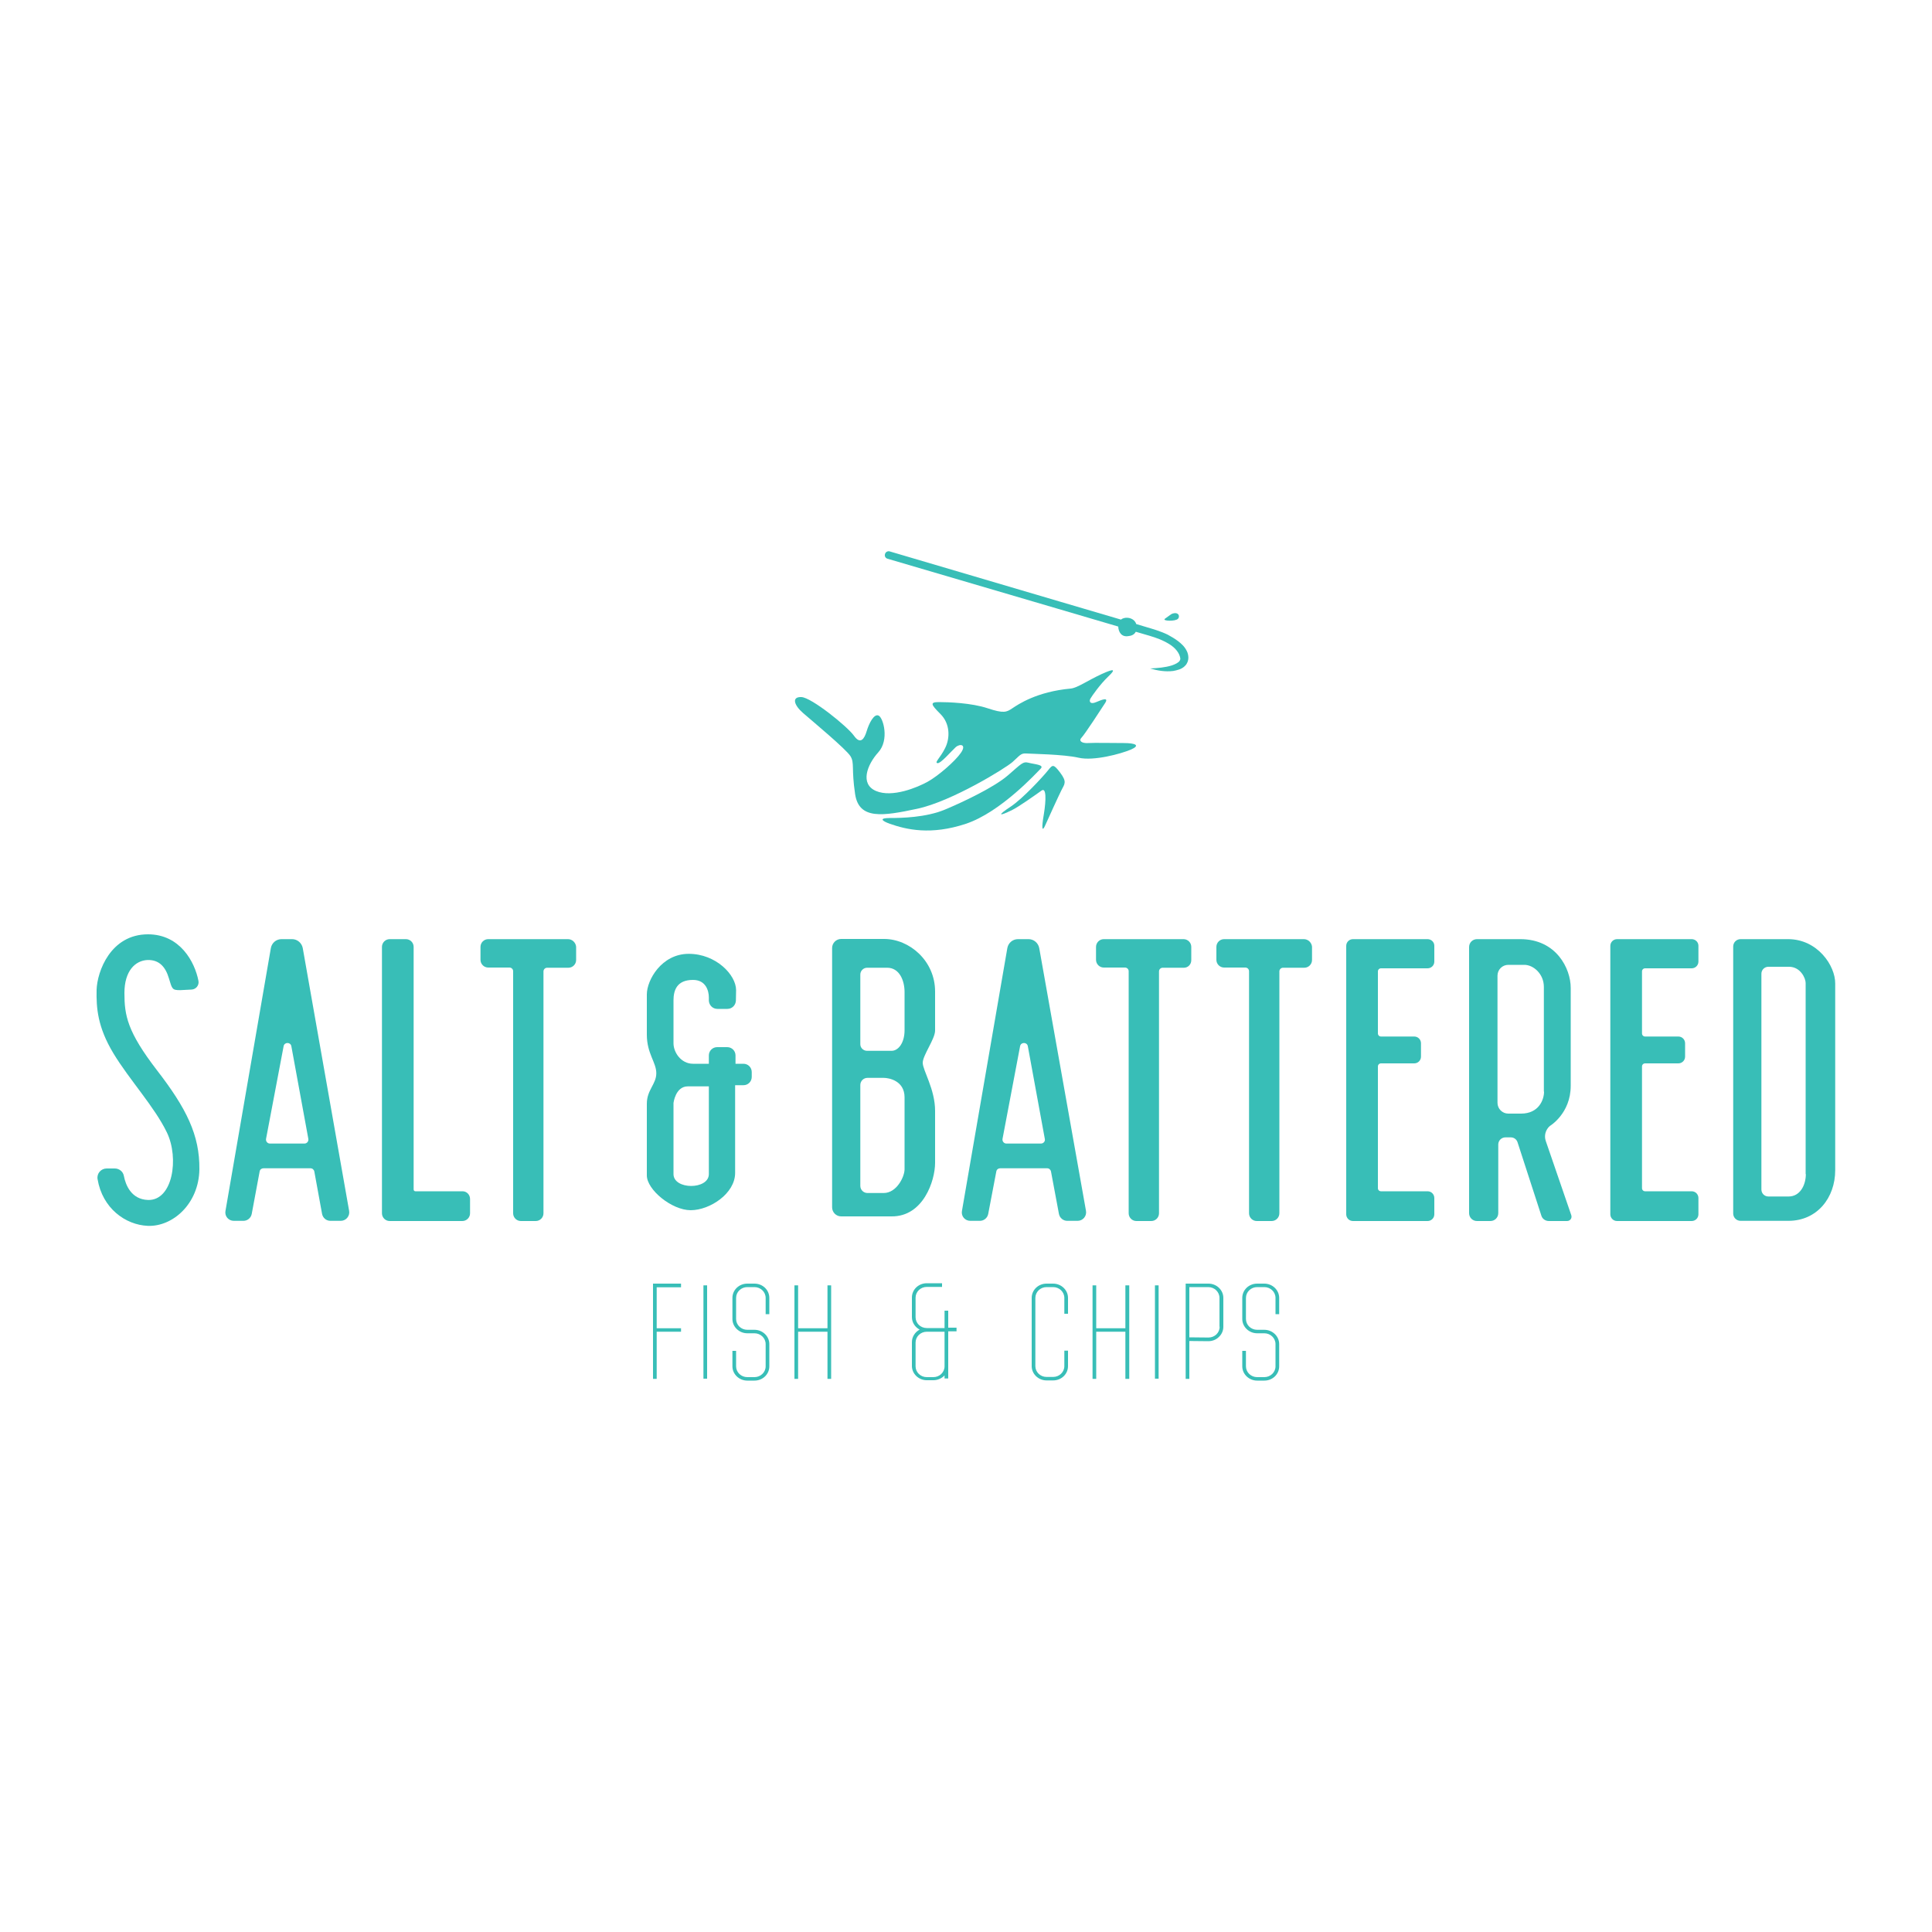 <?xml version="1.0" encoding="utf-8"?>
<!-- Generator: Adobe Illustrator 24.0.1, SVG Export Plug-In . SVG Version: 6.00 Build 0)  -->
<svg version="1.1" id="Layer_1" xmlns="http://www.w3.org/2000/svg" xmlns:xlink="http://www.w3.org/1999/xlink" x="0px" y="0px"
	 viewBox="0 0 1000 1000" style="enable-background:new 0 0 1000 1000;" xml:space="preserve">
<style type="text/css">
	.st0{fill:#38BEB7;}
</style>
<g>
	<path class="st0" d="M459.4,289.2l87.8,25.8l31.6,9.3c0.1,2.8,1.7,5.7,5.5,4.9c1.9-0.2,3-1.1,3.6-2.2l4.1,1.2
		c3.8,1.1,7.4,2.1,10.7,3.8c1.6,0.8,3.2,1.7,4.6,2.9c1.3,1.1,2.4,2.5,3,3.8c0.3,0.7,0.5,1.3,0.6,1.9c0.1,0.5,0,0.9-0.3,1.4
		c-0.6,1-2.3,1.8-4,2.4c-3.5,1.1-7.4,1.4-11.3,1.6c3.8,1.1,7.8,1.8,11.9,1.3c1-0.2,2.1-0.4,3.2-0.8c1.1-0.4,2.2-1,3.1-2
		c1-1,1.6-2.6,1.6-4c0-1.3-0.3-2.6-0.9-3.7c-1.1-2.2-2.8-3.7-4.5-5c-1.7-1.3-3.5-2.3-5.3-3.3c-3.7-1.8-7.6-2.9-11.3-4l-5-1.5
		c-0.2-0.7-0.6-1.3-1.1-1.8c-1.8-1.8-5.1-1.9-6.8-0.5l-31.9-9.4l-87.8-25.9c-1-0.3-2.1,0.3-2.4,1.3
		C457.7,287.8,458.3,288.9,459.4,289.2z"/>
	<path class="st0" d="M609.7,320.3c1.3-1.3,0.2-4-3.3-2.5c0,0-1.9,1.3-3.5,2.5C601.5,321.5,608.4,321.7,609.7,320.3z"/>
	<path class="st0" d="M581.6,384.6c-6.2,0-15-0.2-18.4,0c-3.4,0.2-5-1.2-3.4-2.8c1.6-1.6,10.2-14.8,12.2-17.9c2-3.1-1.4-1.9-4.6-0.5
		c-3.2,1.4-3.8-0.4-3-1.8c0.8-1.4,5-7.4,9.2-11.4c4.2-4,3-4.2-3.2-1.4c-7.8,3.6-12.6,7.2-16.2,7.6c-17.6,1.6-27.2,8.2-30.2,10.2
		c-3,2-4.4,2.8-12.8,0c-8.4-2.8-20.4-3.2-25.2-3.2c-4.8,0-4.2,1.2,0.8,6.2c5,5,5,12.4,2.4,17.6c-2.6,5.2-5.6,7.4-4,7.8
		c1.6,0.4,7.2-6.2,9.4-8.2c2.2-2,5.8-1.6,2.8,2.8c-3,4.4-11.8,12-17.2,15c-5.4,3-18.4,8.4-26.8,4.8c-8.4-3.6-4.6-13.6,1.2-20
		c5.8-6.4,2.6-17.8,0.2-19c-2.4-1.2-5,4-6.2,8c-1.2,4-3.2,7.2-6.6,2.4s-22-19.8-27.2-20c-5.2-0.2-3.8,4.2,0.8,8.2
		c4.6,4,22.4,18.8,24.6,22.4c2.2,3.6,0.4,6.2,2.4,19.6s14.4,11.4,32.2,7.6c17.8-3.8,45.7-21,49.3-24.2c3.6-3.2,4.2-4.6,7-4.4
		c2.8,0.2,19.4,0.4,27.2,2.2c7.8,1.8,21.8-2,27-4.2C590.4,385.8,587.8,384.6,581.6,384.6z"/>
	<path class="st0" d="M532.4,394.8c-3-0.8-3.8,0.6-10.8,6.6c-7,6-22.4,13.4-32.4,17.6s-22.8,4.4-28.6,4.4s-4.2,1.5,0,3
		c8.6,3,21.2,6,39.3,0c18.1-6,36.8-26.6,38.8-28.6C540.6,395.8,535.4,395.6,532.4,394.8z"/>
	<path class="st0" d="M541,427.2c1.6-3.6,6.8-15,8.4-18.2c1.6-3.2,3-4.2-0.6-9c-3.6-4.8-4-4.2-6.4-1.2c-2.4,3-13,14.6-19.4,18.8
		c-6.4,4.2-6.7,5.4,1,1.6c3.3-1.6,12.6-8.2,15.1-10s2.4,4.8,1.2,12.2C539,428.9,539.4,430.8,541,427.2z"/>
	<path class="st0" d="M64.4,514c0-11.6,5.7-16.8,11.9-17.1c6.2-0.2,9.4,3.7,11.1,9.4c1.7,5.7,1.7,6.2,5.9,6.2l5.8-0.3
		c2.4-0.1,4.1-2.3,3.6-4.6c-1.9-9.7-9.5-24-26.1-24c-19.4,0-26.3,19.3-26.6,28.7c-0.2,9.4,0.5,19.3,8.7,32.9
		c8.2,13.6,21.3,27.7,27.7,41c6.4,13.3,3,35.3-9.8,34.9c-8.7-0.3-11.6-7.8-12.5-12.5c-0.4-2.2-2.4-3.8-4.7-3.8h-4.2
		c-2.9,0-5.2,2.6-4.7,5.5c2.5,15.1,14.4,23.7,26,24.2c12.9,0.5,26.4-11.4,26.7-29.2c0.2-17.8-6.7-31.6-22-51.4
		C65.9,534,64.4,525.6,64.4,514z"/>
	<path class="st0" d="M156.7,490.7c-0.5-2.6-2.8-4.6-5.5-4.6h-5.5c-2.7,0-5,1.9-5.5,4.6l-23.5,136.1c-0.5,2.7,1.6,5.1,4.3,5.1h5
		c2.1,0,3.9-1.5,4.3-3.6l4.1-22c0.2-1,1-1.6,2-1.6h24.3c1,0,1.8,0.7,2,1.7l4,21.9c0.4,2.1,2.2,3.6,4.3,3.6h5.4
		c2.7,0,4.8-2.5,4.3-5.2L156.7,490.7z M157.6,591.9h-17.9c-1.3,0-2.2-1.2-2-2.4l9.1-48c0.4-2.2,3.6-2.2,4,0l8.8,48
		C159.8,590.7,158.9,591.9,157.6,591.9z"/>
	<path class="st0" d="M537.9,490.7c-0.5-2.6-2.8-4.6-5.5-4.6h-5.5c-2.7,0-5,1.9-5.5,4.6l-23.5,136.1c-0.5,2.7,1.6,5.1,4.3,5.1h5
		c2.1,0,3.9-1.5,4.3-3.6l4.2-22c0.2-1,1-1.6,2-1.6H542c1,0,1.8,0.7,2,1.7l4.1,21.9c0.4,2.1,2.2,3.6,4.3,3.6h5.4
		c2.7,0,4.8-2.5,4.3-5.2L537.9,490.7z M538.8,591.9h-17.9c-1.3,0-2.2-1.2-2-2.4l9.1-48c0.4-2.2,3.6-2.2,4,0l8.8,48
		C541.1,590.7,540.1,591.9,538.8,591.9z"/>
	<path class="st0" d="M239.4,616.6H215c-0.5,0-0.9-0.4-0.9-0.9V490.1c0-2.2-1.8-4-4-4h-8.4c-2.2,0-4,1.8-4,4V628c0,2.2,1.8,4,4,4
		h37.6c2.2,0,4-1.8,4-4v-7.4C243.3,618.4,241.6,616.6,239.4,616.6z"/>
	<path class="st0" d="M294,486.1h-41.3c-2.2,0-4,1.8-4,4v6.7c0,2.2,1.8,4,4,4h11c1,0,1.9,0.8,1.9,1.9V628c0,2.2,1.8,4,4,4h7.7
		c2.2,0,4-1.8,4-4V502.8c0-1,0.8-1.9,1.9-1.9h11c2.2,0,4-1.8,4-4v-6.9C298,487.9,296.2,486.1,294,486.1z"/>
	<path class="st0" d="M616.6,497v-6.9c0-2.2-1.8-4-4-4h-41.3c-2.2,0-4,1.8-4,4v6.7c0,2.2,1.8,4,4,4h11c1,0,1.9,0.8,1.9,1.9V628
		c0,2.2,1.8,4,4,4h7.7c2.2,0,4-1.8,4-4V502.8c0-1,0.8-1.9,1.9-1.9h11C614.9,500.9,616.6,499.2,616.6,497z"/>
	<path class="st0" d="M674.9,486.1h-41.3c-2.2,0-4,1.8-4,4v6.7c0,2.2,1.8,4,4,4h11c1,0,1.9,0.8,1.9,1.9V628c0,2.2,1.8,4,4,4h7.7
		c2.2,0,4-1.8,4-4V502.8c0-1,0.8-1.9,1.9-1.9h11c2.2,0,4-1.8,4-4v-6.9C678.9,487.9,677.1,486.1,674.9,486.1z"/>
	<path class="st0" d="M380.5,561.7h4.3c2.4,0,4.3-1.9,4.3-4.3v-2.5c0-2.4-1.9-4.3-4.3-4.3h-4.1v-4.3c0-2.4-1.9-4.3-4.3-4.3h-5.2
		c-2.4,0-4.3,1.9-4.3,4.3v4.3c0,0-2,0-8.2,0c-6.2,0-10.1-5.9-10.1-10.6v-22.2c0-5.2,1.7-10.6,10.1-10.6c6.7,0,8.2,5.7,8.2,9.1
		c0,0.6,0,1.1,0,1.6c0.1,2.4,2,4.3,4.4,4.3h5.2c2.4,0,4.3-1.9,4.4-4.3l0.1-5.4c0-7.9-10.4-18.8-24.5-18.8c-14.1,0-21.7,13.6-21.7,21
		v20.8c0,9.9,4.9,14.3,4.9,20c0,5.7-4.9,8.6-4.9,15.8v37.1c0,7.4,12.9,18,22.7,18c9.9,0,23-8.6,23-19.3
		C380.5,596.6,380.5,561.7,380.5,561.7z M366.9,607.7c0,8.2-18.3,8.2-18.3,0c0-5,0-36.8,0-36.8s1-8.6,7.4-8.6c6.4,0,10.9,0,10.9,0
		V607.7z"/>
	<path class="st0" d="M484,601.9V575c0-11.3-6.4-21-6.4-24.9c0-3.9,6.4-12.3,6.4-16.7c0-4.4,0-4.3,0-20.2
		c0-15.9-13.3-27.2-26.4-27.2h-22.2c-2.6,0-4.7,2.1-4.7,4.7v134.2c0,2.6,2.1,4.7,4.7,4.7h26C477.9,629.8,484,611.1,484,601.9z
		 M468.2,605.2c0,3.9-4.1,12.3-10.8,12.3H449c-2,0-3.7-1.6-3.7-3.7v-52.2c0-2,1.6-3.7,3.7-3.7h8.4c2.6,0,10.8,1.4,10.8,10.1V605.2z
		 M468.2,533.2c0,6.7-3.3,10.7-6.7,10.7h-12.7c-1.9,0-3.5-1.5-3.5-3.4v-36.1c0-1.9,1.6-3.5,3.5-3.5h10.4c6.4,0,9,6.7,9,12.6V533.2z"
		/>
	<path class="st0" d="M738.9,486.1h-25.7h-12.9c-1.9,0-3.5,1.5-3.5,3.5v138.9c0,1.9,1.5,3.5,3.5,3.5h38.6c1.9,0,3.5-1.5,3.5-3.5
		v-8.4c0-1.9-1.5-3.5-3.5-3.5h-24.1c-0.9,0-1.6-0.7-1.6-1.6v-63c0-0.9,0.7-1.6,1.6-1.6H732c1.9,0,3.5-1.5,3.5-3.5V540
		c0-1.9-1.5-3.5-3.5-3.5h-17.2c-0.9,0-1.6-0.7-1.6-1.6v-32.1c0-0.9,0.7-1.6,1.6-1.6h24.1c1.9,0,3.5-1.5,3.5-3.5v-8.2
		C742.4,487.6,740.8,486.1,738.9,486.1z"/>
	<path class="st0" d="M875.6,486.1h-25.7H837c-1.9,0-3.5,1.5-3.5,3.5v138.9c0,1.9,1.5,3.5,3.5,3.5h38.6c1.9,0,3.5-1.5,3.5-3.5v-8.4
		c0-1.9-1.5-3.5-3.5-3.5h-24.1c-0.9,0-1.6-0.7-1.6-1.6v-63c0-0.9,0.7-1.6,1.6-1.6h17.2c1.9,0,3.5-1.5,3.5-3.5V540
		c0-1.9-1.5-3.5-3.5-3.5h-17.2c-0.9,0-1.6-0.7-1.6-1.6v-32.1c0-0.9,0.7-1.6,1.6-1.6h24.1c1.9,0,3.5-1.5,3.5-3.5v-8.2
		C879.1,487.6,877.5,486.1,875.6,486.1z"/>
	<path class="st0" d="M800.1,590.6c-1-2.8-0.1-5.9,2.1-7.8c0,0,2.7-1.6,5.4-5c2.7-3.4,5.4-8.6,5.4-15.8v-50.7
		c0-9.9-7.4-25.2-26.1-25.2h-22.4c-2.3,0-4.1,1.8-4.1,4.1v137.7c0,2.3,1.8,4.1,4.1,4.1h6.9c2.3,0,4.1-1.8,4.1-4.1v-35.5
		c0-2.1,1.7-3.7,3.7-3.7h2.8c1.6,0,3,1,3.5,2.6l12.3,37.9c0.5,1.7,2.1,2.8,3.9,2.8h9.4c1.6,0,2.7-1.5,2.2-3L800.1,590.6z M799.2,565
		c0,4.2-2.7,11.4-11.9,11.4h-6.6c-3.1,0-5.6-2.5-5.6-5.6V505c0-3.1,2.5-5.6,5.6-5.6h8.3c4.7,0,10.1,4.7,10.1,11.4V565z"/>
	<path class="st0" d="M925.5,486.1h-24.6c-2.1,0-3.8,1.7-3.8,3.8v138.2c0,2.1,1.7,3.8,3.8,3.8h24.8c14.8,0,24.2-11.9,24.2-26.2
		v-96.6C950,499.9,940.8,486.1,925.5,486.1z M934.7,607.7c0,5.7-3,11.6-8.9,11.6h-10.5c-2,0-3.6-1.6-3.6-3.6V504
		c0-2,1.6-3.6,3.6-3.6H926c5.9,0,8.6,5.9,8.6,8.4V607.7z"/>
	<path class="st0" d="M654.4,664.4h-3.7c-4.3,0-7.7,3.3-7.7,7.4v10.9c0,4.1,3.5,7.4,7.7,7.4h3.7c3.2,0,5.8,2.5,5.8,5.6v11.5
		c0,3.1-2.6,5.6-5.8,5.6h-3.7c-3.2,0-5.8-2.5-5.8-5.6v-8h-1.9v8c0,4.1,3.5,7.4,7.7,7.4h3.7c4.3,0,7.7-3.3,7.7-7.4v-11.5
		c0-4.1-3.5-7.4-7.7-7.4h-3.7c-3.2,0-5.8-2.5-5.8-5.6v-10.9c0-3.1,2.6-5.6,5.8-5.6h3.7c3.2,0,5.8,2.5,5.8,5.6v8.4h1.9v-8.4
		C662.1,667.7,658.6,664.4,654.4,664.4z"/>
	<path class="st0" d="M390.5,664.4h-3.7c-4.3,0-7.7,3.3-7.7,7.4v10.9c0,4.1,3.5,7.4,7.7,7.4h3.7c3.2,0,5.8,2.5,5.8,5.6v11.5
		c0,3.1-2.6,5.6-5.8,5.6h-3.7c-3.2,0-5.8-2.5-5.8-5.6v-8h-1.9v8c0,4.1,3.5,7.4,7.7,7.4h3.7c4.3,0,7.7-3.3,7.7-7.4v-11.5
		c0-4.1-3.5-7.4-7.7-7.4h-3.7c-3.2,0-5.8-2.5-5.8-5.6v-10.9c0-3.1,2.6-5.6,5.8-5.6h3.7c3.2,0,5.8,2.5,5.8,5.6v8.4h1.9v-8.4
		C398.2,667.7,394.8,664.4,390.5,664.4z"/>
	<path class="st0" d="M625.5,664.4h-11.8v49.3h1.9v-19.6l9.8,0.1c2,0,4-0.7,5.5-2.2c1.5-1.4,2.3-3.3,2.3-5.3v-14.9
		C633.2,667.7,629.7,664.4,625.5,664.4z M631.3,686.7c0,1.5-0.6,2.9-1.7,4c-1.1,1-2.5,1.6-4.1,1.6c0,0,0,0-0.1,0l-9.8-0.1v-26h9.8
		c3.2,0,5.8,2.5,5.8,5.6V686.7z"/>
	<rect x="597.8" y="665.3" class="st0" width="1.9" height="48.3"/>
	<rect x="364.1" y="665.3" class="st0" width="1.9" height="48.3"/>
	<polygon class="st0" points="582.5,687.5 567.4,687.5 567.4,665.3 565.5,665.3 565.5,713.7 567.4,713.7 567.4,689.3 582.5,689.3 
		582.5,713.7 584.5,713.7 584.5,665.3 582.5,665.3 	"/>
	<polygon class="st0" points="428.3,687.5 413.1,687.5 413.1,665.3 411.2,665.3 411.2,713.7 413.1,713.7 413.1,689.3 428.3,689.3 
		428.3,713.7 430.2,713.7 430.2,665.3 428.3,665.3 	"/>
	<path class="st0" d="M545.1,664.4h-3.4c-4.3,0-7.7,3.3-7.7,7.4v35.3c0,4.1,3.5,7.4,7.7,7.4h3.4c4.3,0,7.7-3.3,7.7-7.4v-8h-1.9v8
		c0,3.1-2.6,5.6-5.8,5.6h-3.4c-3.2,0-5.8-2.5-5.8-5.6v-35.3c0-3.1,2.6-5.6,5.8-5.6h3.4c3.2,0,5.8,2.5,5.8,5.6v8.2h1.9v-8.2
		C552.8,667.7,549.3,664.4,545.1,664.4z"/>
	<path class="st0" d="M490.8,678.4h-1.9v9h-9.2c-3.2,0-5.8-2.5-5.8-5.6v-10.1c0-3.1,2.6-5.6,5.8-5.6h7.9v-1.9h-7.9
		c-4.3,0-7.7,3.3-7.7,7.4v10.1c0,2.8,1.6,5.2,4,6.5c-2.4,1.3-4,3.7-4,6.5v12.3c0,4.1,3.5,7.4,7.7,7.4h3.4c2.3,0,4.4-1,5.8-2.5v1.6
		h1.9v-24.4h4.3v-1.9h-4.3V678.4z M488.9,707.2c0,3.1-2.6,5.6-5.8,5.6h-3.4c-3.2,0-5.8-2.5-5.8-5.6v-12.3c0-3.1,2.6-5.6,5.8-5.6h9.2
		V707.2z"/>
	<polygon class="st0" points="338,713.7 339.9,713.7 339.9,689.3 352.5,689.3 352.5,687.5 339.9,687.5 339.9,666.3 352.5,666.3 
		352.5,664.4 338,664.4 	"/>
</g>
</svg>
